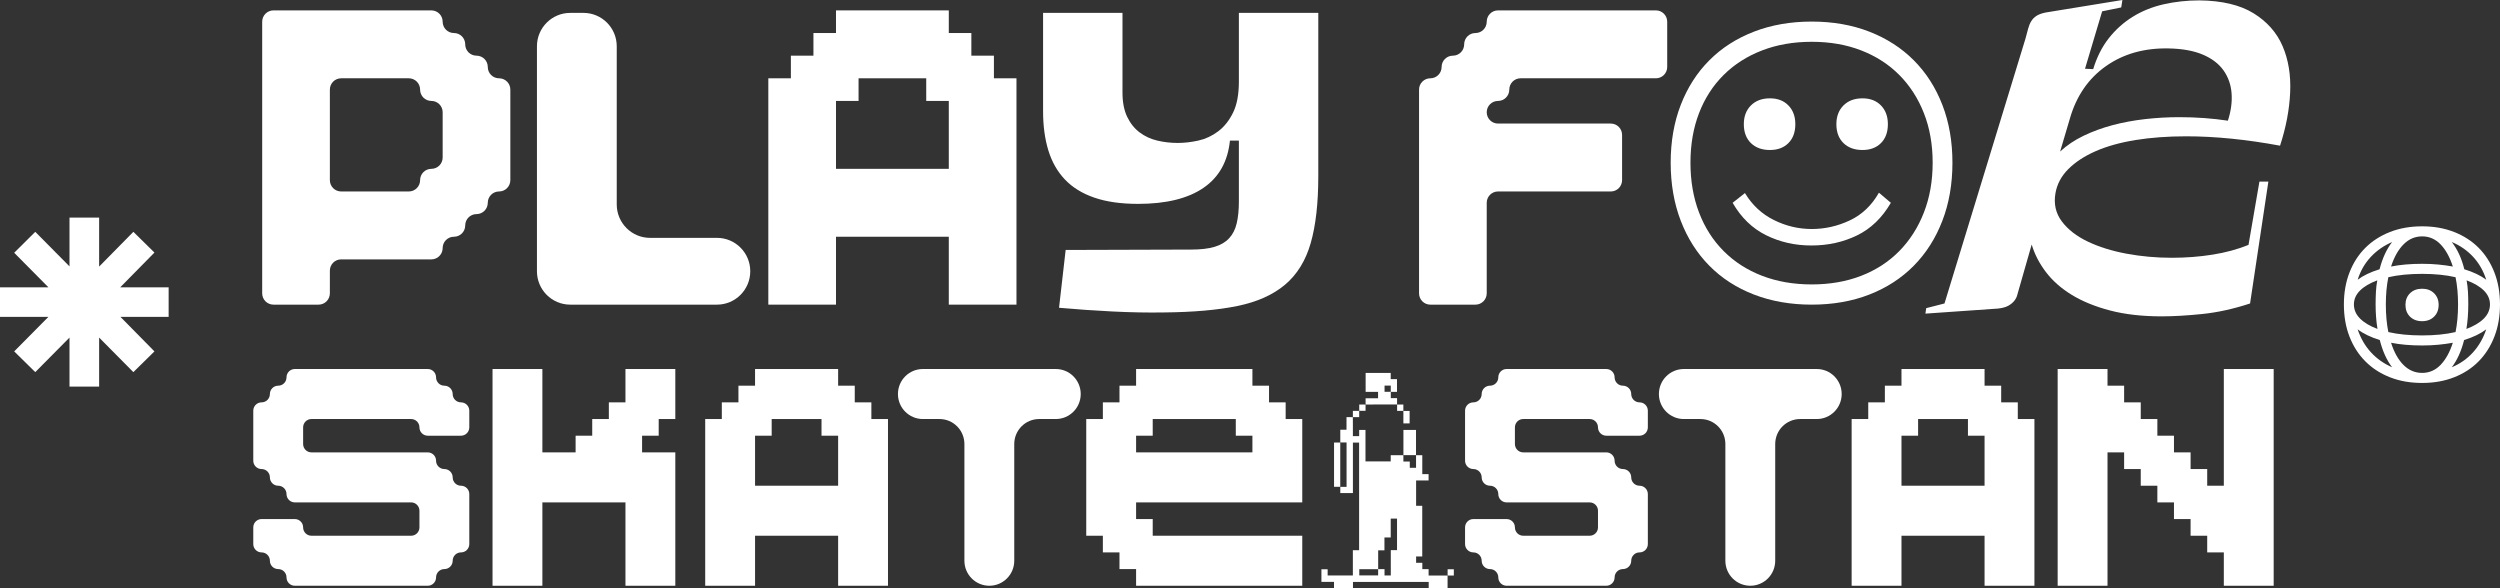 <svg width="544" height="128" viewBox="0 0 544 128" fill="none" xmlns="http://www.w3.org/2000/svg">
<rect x="0" y="0" width="544" height="128" fill="#333333" stroke="none"/>
<g clip-path="url(#clip0_32_3056)">
<path d="M111.05 19.5V39.202C111.05 40.562 109.951 41.664 108.595 41.664C107.24 41.664 106.141 42.767 106.141 44.126C106.141 45.486 105.042 46.589 103.687 46.589C102.331 46.589 101.232 47.691 101.232 49.051C101.232 50.411 100.133 51.514 98.778 51.514C97.422 51.514 96.323 52.617 96.323 53.977C96.323 55.336 95.224 56.44 93.869 56.44H74.233C72.877 56.44 71.778 57.542 71.778 58.902V63.828C71.778 65.188 70.68 66.29 69.324 66.29H59.506C58.151 66.29 57.052 65.188 57.052 63.828V4.724C57.052 3.364 58.151 2.261 59.506 2.261H93.869C95.224 2.261 96.323 3.364 96.323 4.724C96.323 6.084 97.422 7.187 98.777 7.187C100.132 7.187 101.232 8.289 101.232 9.649C101.232 11.009 102.331 12.113 103.686 12.113C105.042 12.113 106.141 13.215 106.141 14.575C106.141 15.935 107.24 17.037 108.595 17.037C109.95 17.037 111.05 18.14 111.05 19.5ZM96.323 34.276V24.425C96.323 23.065 95.224 21.963 93.869 21.963C92.513 21.963 91.414 20.86 91.414 19.5C91.414 18.14 90.315 17.037 88.96 17.037H74.233C72.877 17.037 71.778 18.14 71.778 19.5V39.202C71.778 40.562 72.877 41.664 74.233 41.664H88.96C90.315 41.664 91.414 40.562 91.414 39.202C91.414 37.842 92.513 36.739 93.868 36.739C95.224 36.739 96.323 35.636 96.323 34.276Z" fill="white"/>
<path d="M124.081 2.805H126.961C130.961 2.805 134.203 6.058 134.203 10.071V44.491C134.203 48.504 137.445 51.758 141.445 51.758H156.015C160.015 51.758 163.257 55.011 163.257 59.024C163.257 63.037 160.015 66.29 156.015 66.29H124.081C120.081 66.29 116.839 63.037 116.839 59.024V10.071C116.839 6.058 120.081 2.805 124.081 2.805Z" fill="white"/>
<path d="M221.184 17.037V66.29H206.458V51.514H181.913V66.29H167.187V17.037H172.096V12.113H177.004V7.187H181.913V2.261H206.458V7.187H211.367V12.113H216.276V17.037H221.184ZM181.913 21.963V36.739H206.458V21.963H201.549V17.037H186.823V21.963H181.913Z" fill="white"/>
<path d="M244.253 2.805V20.142C244.253 22.239 244.593 23.996 245.27 25.412C245.948 26.828 246.85 27.961 247.981 28.81C249.11 29.661 250.395 30.256 251.835 30.596C253.275 30.935 254.757 31.106 256.281 31.106C257.692 31.106 259.175 30.935 260.729 30.596C262.281 30.256 263.721 29.59 265.049 28.598C266.375 27.608 267.463 26.248 268.31 24.518C269.157 22.792 269.58 20.539 269.58 17.762V2.805H286.86V38.329C286.86 44.223 286.309 49.08 285.209 52.904C284.107 56.729 282.244 59.746 279.618 61.956C276.992 64.165 273.533 65.71 269.241 66.587C264.949 67.465 259.613 67.933 253.232 67.989C249.73 68.046 246.003 67.975 242.051 67.777C238.098 67.578 234.229 67.309 230.447 66.97L231.887 54.392L259.161 54.307C261.25 54.307 262.959 54.109 264.287 53.712C265.612 53.316 266.671 52.692 267.463 51.842C268.253 50.993 268.803 49.903 269.114 48.57C269.424 47.239 269.58 45.667 269.58 43.854V30.596H267.632C267.18 35.129 265.261 38.557 261.872 40.879C258.484 43.203 253.741 44.363 247.642 44.363C243.915 44.363 240.738 43.91 238.113 43.003C235.487 42.098 233.355 40.78 231.717 39.052C230.079 37.324 228.88 35.214 228.118 32.72C227.355 30.228 226.974 27.395 226.974 24.221V2.805H244.253Z" fill="white"/>
<path d="M360.329 17.037H330.875C329.52 17.037 328.421 18.14 328.421 19.5C328.421 20.859 327.322 21.963 325.967 21.963C324.612 21.963 323.512 23.065 323.512 24.425C323.512 25.785 324.611 26.888 325.966 26.888H350.511C351.867 26.888 352.965 27.991 352.965 29.351V39.202C352.965 40.562 351.867 41.664 350.511 41.664H325.966C324.611 41.664 323.512 42.767 323.512 44.126V63.828C323.512 65.188 322.413 66.29 321.058 66.29H311.239C309.884 66.29 308.785 65.188 308.785 63.828V19.5C308.785 18.14 309.884 17.037 311.239 17.037C312.595 17.037 313.694 15.935 313.694 14.575C313.694 13.215 314.793 12.113 316.149 12.113C317.504 12.113 318.603 11.01 318.603 9.65C318.603 8.29 319.701 7.187 321.057 7.187C322.412 7.187 323.512 6.085 323.512 4.725C323.512 3.365 324.611 2.261 325.966 2.261H360.329C361.684 2.261 362.783 3.364 362.783 4.724V14.575C362.783 15.935 361.684 17.037 360.329 17.037Z" fill="white"/>
<path d="M440.74 8.414C440.966 7.564 441.164 6.829 441.333 6.204C441.503 5.581 441.728 5.043 442.011 4.59C442.293 4.136 442.674 3.754 443.155 3.442C443.633 3.131 444.298 2.89 445.145 2.72L461.832 0L461.579 1.615L457.428 2.465L453.7 14.958L455.479 15.043C456.27 12.437 457.399 10.198 458.868 8.329C460.335 6.459 462.072 4.901 464.077 3.654C466.081 2.409 468.325 1.502 470.811 0.935C473.296 0.37 475.894 0.085 478.603 0.085C483.516 0.142 487.441 1.077 490.378 2.89C493.313 4.704 495.418 7.083 496.689 10.028C497.959 12.976 498.509 16.332 498.34 20.099C498.171 23.869 497.436 27.735 496.138 31.701C488.796 30.341 481.992 29.661 475.723 29.661C471.714 29.661 468.043 29.931 464.712 30.468C461.379 31.008 458.486 31.815 456.03 32.89C453.573 33.967 451.582 35.27 450.058 36.8C448.533 38.329 447.602 40.086 447.263 42.069C446.867 44.392 447.333 46.432 448.66 48.188C449.986 49.945 451.864 51.404 454.293 52.565C456.721 53.727 459.53 54.605 462.721 55.199C465.912 55.794 469.201 56.092 472.59 56.092C475.639 56.092 478.589 55.865 481.441 55.412C484.293 54.959 486.905 54.251 489.276 53.287L491.649 39.519H493.597L489.616 66.035C486.001 67.225 482.529 67.989 479.196 68.33C475.864 68.669 472.928 68.84 470.388 68.84C466.152 68.84 462.41 68.415 459.164 67.565C455.916 66.715 453.135 65.582 450.82 64.165C448.504 62.75 446.628 61.093 445.187 59.194C443.747 57.296 442.717 55.299 442.096 53.202L439.3 62.975C439.187 63.316 439.074 63.713 438.962 64.165C438.848 64.62 438.636 65.044 438.327 65.44C438.016 65.837 437.592 66.192 437.056 66.502C436.518 66.813 435.771 67.026 434.811 67.14L418.972 68.245L419.141 67.055L423.121 66.035L440.74 8.414ZM448.28 32.975C449.747 31.615 451.456 30.468 453.404 29.534C455.352 28.598 457.441 27.833 459.672 27.238C461.903 26.643 464.259 26.206 466.745 25.921C469.23 25.639 471.714 25.496 474.199 25.496C477.869 25.496 481.399 25.751 484.787 26.261C485.465 24.166 485.733 22.181 485.592 20.312C485.451 18.442 484.872 16.785 483.856 15.341C482.839 13.896 481.342 12.748 479.367 11.899C477.389 11.049 474.905 10.595 471.912 10.539C466.603 10.425 462.044 11.715 458.232 14.405C454.42 17.098 451.808 20.907 450.397 25.836L448.28 32.975Z" fill="white"/>
<path d="M102.118 89.367V92.995C102.118 93.997 101.309 94.809 100.311 94.809H93.078C92.08 94.809 91.271 93.997 91.271 92.995C91.271 91.994 90.462 91.181 89.463 91.181H67.768C66.77 91.181 65.96 91.993 65.96 92.994V96.623C65.96 97.625 66.77 98.437 67.768 98.437H93.079C94.078 98.437 94.887 99.249 94.887 100.25C94.887 101.252 95.696 102.065 96.694 102.065C97.692 102.065 98.503 102.877 98.503 103.878C98.503 104.88 99.312 105.693 100.31 105.693C101.308 105.693 102.118 106.505 102.118 107.506V118.39C102.118 119.391 101.309 120.203 100.311 120.203C99.312 120.203 98.503 121.015 98.503 122.017C98.503 123.018 97.693 123.831 96.695 123.831C95.697 123.831 94.887 124.643 94.887 125.645C94.887 126.646 94.078 127.459 93.079 127.459H64.152C63.154 127.459 62.345 126.647 62.345 125.646C62.345 124.644 61.535 123.831 60.537 123.831C59.539 123.831 58.729 123.019 58.729 122.018C58.729 121.016 57.919 120.203 56.921 120.203C55.923 120.203 55.113 119.391 55.113 118.39V114.761C55.113 113.759 55.922 112.948 56.921 112.948H64.153C65.151 112.948 65.96 113.759 65.96 114.761C65.96 115.763 66.77 116.575 67.768 116.575H89.463C90.462 116.575 91.271 115.764 91.271 114.762V111.134C91.271 110.132 90.462 109.321 89.463 109.321H64.152C63.154 109.321 62.345 108.509 62.345 107.507C62.345 106.505 61.535 105.693 60.537 105.693C59.539 105.693 58.729 104.881 58.729 103.879C58.729 102.878 57.919 102.065 56.921 102.065C55.923 102.065 55.113 101.253 55.113 100.251V89.367C55.113 88.365 55.922 87.553 56.921 87.553C57.919 87.553 58.729 86.741 58.729 85.74C58.729 84.738 59.538 83.926 60.536 83.926C61.534 83.926 62.345 83.114 62.345 82.112C62.345 81.111 63.154 80.298 64.152 80.298H93.079C94.078 80.298 94.887 81.11 94.887 82.112C94.887 83.113 95.696 83.926 96.694 83.926C97.692 83.926 98.503 84.738 98.503 85.74C98.503 86.741 99.312 87.553 100.31 87.553C101.308 87.553 102.118 88.365 102.118 89.367Z" fill="white"/>
<path d="M146.948 91.181H143.333V94.809H139.717V98.437H146.948V127.459H136.101V109.321H118.022V127.459H107.175V80.298H118.022V98.437H125.253V94.809H128.869V91.181H132.485V87.553H136.101V80.298H146.948V91.181Z" fill="white"/>
<path d="M193.226 91.181V127.459H182.378V116.575H164.3V127.459H153.452V91.181H157.068V87.553H160.684V83.926H164.3V80.298H182.378V83.926H185.994V87.553H189.61V91.181H193.226ZM164.3 94.809V105.693H182.378V94.809H178.762V91.181H167.916V94.809H164.3Z" fill="white"/>
<path d="M229.742 91.181H226.125C223.13 91.181 220.702 93.617 220.702 96.622V122.018C220.702 125.023 218.274 127.459 215.279 127.459C212.283 127.459 209.855 125.023 209.855 122.018V96.622C209.855 93.617 207.427 91.181 204.432 91.181H200.815C197.82 91.181 195.392 88.745 195.392 85.74C195.392 82.734 197.82 80.298 200.815 80.298H229.742C232.737 80.298 235.166 82.734 235.166 85.74C235.166 88.745 232.737 91.181 229.742 91.181Z" fill="white"/>
<path d="M283.373 91.181V109.321H247.215V112.948H250.831V116.575H283.373V127.459H247.215V123.831H243.599V120.203H239.983V116.575H236.367V91.181H239.983V87.553H243.599V83.926H247.215V80.298H272.525V83.926H276.141V87.553H279.757V91.181H283.373ZM247.215 94.809V98.437H272.525V94.809H268.909V91.181H250.831V94.809H247.215Z" fill="white"/>
<path d="M358.571 89.367V92.995C358.571 93.997 357.762 94.809 356.763 94.809H349.531C348.532 94.809 347.723 93.997 347.723 92.995C347.723 91.994 346.914 91.181 345.916 91.181H331.452C330.454 91.181 329.645 91.993 329.645 92.994V96.623C329.645 97.625 330.454 98.437 331.452 98.437H349.532C350.53 98.437 351.339 99.249 351.339 100.25C351.339 101.252 352.148 102.065 353.146 102.065C354.145 102.065 354.955 102.877 354.955 103.878C354.955 104.88 355.764 105.693 356.762 105.693C357.761 105.693 358.571 106.505 358.571 107.506V118.39C358.571 119.391 357.762 120.203 356.763 120.203C355.765 120.203 354.955 121.015 354.955 122.017C354.955 123.018 354.146 123.831 353.147 123.831C352.149 123.831 351.339 124.643 351.339 125.645C351.339 126.646 350.53 127.459 349.532 127.459H327.836C326.838 127.459 326.029 126.647 326.029 125.646C326.029 124.644 325.219 123.831 324.221 123.831C323.223 123.831 322.413 123.019 322.413 122.018C322.413 121.016 321.604 120.203 320.605 120.203C319.607 120.203 318.797 119.391 318.797 118.39V114.761C318.797 113.759 319.606 112.948 320.604 112.948H327.837C328.835 112.948 329.645 113.759 329.645 114.761C329.645 115.763 330.454 116.575 331.452 116.575H345.916C346.914 116.575 347.723 115.764 347.723 114.762V111.134C347.723 110.132 346.914 109.321 345.916 109.321H327.836C326.838 109.321 326.029 108.509 326.029 107.507C326.029 106.505 325.219 105.693 324.221 105.693C323.223 105.693 322.413 104.881 322.413 103.879C322.413 102.878 321.604 102.065 320.605 102.065C319.607 102.065 318.797 101.253 318.797 100.251V89.367C318.797 88.365 319.606 87.553 320.604 87.553C321.603 87.553 322.413 86.741 322.413 85.74C322.413 84.738 323.222 83.926 324.22 83.926C325.218 83.926 326.029 83.114 326.029 82.112C326.029 81.111 326.838 80.298 327.836 80.298H349.532C350.53 80.298 351.339 81.11 351.339 82.112C351.339 83.113 352.148 83.926 353.146 83.926C354.145 83.926 354.955 84.738 354.955 85.74C354.955 86.741 355.764 87.553 356.762 87.553C357.761 87.553 358.571 88.365 358.571 89.367Z" fill="white"/>
<path d="M395.327 91.181H391.71C388.715 91.181 386.287 93.617 386.287 96.622V122.018C386.287 125.023 383.859 127.459 380.864 127.459C377.868 127.459 375.44 125.023 375.44 122.018V96.622C375.44 93.617 373.012 91.181 370.017 91.181H366.4C363.405 91.181 360.977 88.745 360.977 85.74C360.977 82.734 363.405 80.298 366.4 80.298H395.327C398.322 80.298 400.75 82.734 400.75 85.74C400.75 88.745 398.322 91.181 395.327 91.181Z" fill="white"/>
<path d="M442.689 91.181V127.459H431.841V116.575H413.763V127.459H402.915V91.181H406.531V87.553H410.147V83.926H413.763V80.298H431.841V83.926H435.457V87.553H439.073V91.181H442.689ZM413.763 94.809V105.693H431.841V94.809H428.225V91.181H417.379V94.809H413.763Z" fill="white"/>
<path d="M494.752 127.459H483.904V120.203H480.288V116.575H476.672V112.948H473.056V109.321H469.441V105.693H465.826V102.065H462.21V98.437H458.594V127.459H447.746V80.298H458.594V83.926H462.21V87.553H465.826V91.181H469.441V94.809H473.056V98.437H476.672V102.065H480.288V105.693H483.904V80.298H494.752V127.459Z" fill="white"/>
<path d="M312.269 128C311.801 128 311.356 128 310.883 128C310.883 127.53 310.883 127.084 310.883 126.625C305.381 126.625 299.908 126.625 294.406 126.625C294.406 127.062 294.406 127.507 294.406 127.97C293.018 127.97 291.659 127.97 290.281 127.97C290.281 127.528 290.281 127.09 290.281 126.618C289.361 126.618 288.461 126.618 287.542 126.618C287.542 125.687 287.542 124.79 287.542 123.873C287.978 123.873 288.421 123.873 288.894 123.873C288.894 124.316 288.894 124.761 288.894 125.219C290.733 125.219 292.543 125.219 294.382 125.219C294.382 123.396 294.382 121.573 294.382 119.727C294.845 119.727 295.281 119.727 295.741 119.727C295.741 111.91 295.741 104.116 295.741 96.306C295.304 96.306 294.861 96.306 294.392 96.306C294.392 99.967 294.392 103.62 294.392 107.294C293.482 107.294 292.581 107.294 291.648 107.294C291.648 106.844 291.648 106.389 291.648 105.933L291.641 105.941C292.095 105.941 292.549 105.941 293.013 105.941C293.013 102.703 293.013 99.504 293.013 96.286C292.536 96.286 292.088 96.286 291.641 96.286L291.648 96.293C291.648 95.377 291.648 94.461 291.648 93.515C292.104 93.515 292.538 93.515 293 93.515C293 92.596 293 91.707 293 90.771C293.479 90.771 293.932 90.771 294.385 90.772L294.377 90.764C294.38 91.231 294.386 91.699 294.387 92.166C294.388 93.072 294.387 93.979 294.387 94.898C294.853 94.898 295.29 94.898 295.755 94.898C295.755 94.455 295.755 94.01 295.755 93.549C296.226 93.549 296.669 93.549 297.13 93.549C297.13 95.832 297.13 98.106 297.13 100.402C298.962 100.402 300.778 100.402 302.622 100.402C302.622 99.969 302.622 99.525 302.622 99.049C303.561 99.049 304.473 99.049 305.384 99.049L305.377 99.042C305.377 99.497 305.377 99.951 305.377 100.435C305.862 100.435 306.304 100.435 306.769 100.435C306.769 100.91 306.769 101.356 306.769 101.798C307.23 101.798 307.666 101.798 308.132 101.798C308.132 100.87 308.132 99.956 308.132 99.041L308.123 99.051C308.57 99.051 309.016 99.051 309.49 99.051C309.49 100.434 309.49 101.79 309.49 103.174C309.96 103.174 310.404 103.174 310.861 103.174C310.861 103.641 310.861 104.079 310.861 104.546C309.965 104.546 309.064 104.546 308.145 104.546C308.145 106.397 308.145 108.219 308.145 110.061C308.586 110.061 309.022 110.061 309.48 110.061C309.48 113.739 309.48 117.399 309.48 121.088C309.048 121.088 308.605 121.088 308.146 121.088C308.146 121.555 308.146 121.993 308.146 122.461C308.581 122.461 309.025 122.461 309.496 122.461C309.496 122.935 309.496 123.38 309.496 123.844C309.961 123.844 310.397 123.844 310.863 123.844C310.863 124.307 310.863 124.752 310.863 125.236C312.261 125.236 313.63 125.236 314.999 125.236L314.992 125.229C314.992 126.137 314.992 127.046 314.992 127.981C314.535 127.981 314.091 127.981 313.623 127.981M299.883 123.847C300.337 123.847 300.791 123.847 301.273 123.847C301.273 124.333 301.273 124.778 301.273 125.217C301.738 125.217 302.175 125.217 302.638 125.217C302.638 123.381 302.638 121.558 302.638 119.705C303.107 119.705 303.55 119.705 303.993 119.705C303.993 117.4 303.993 115.126 303.993 112.845C303.537 112.845 303.094 112.845 302.62 112.845C302.62 114.216 302.62 115.57 302.62 116.952C302.154 116.952 301.718 116.952 301.255 116.952C301.255 117.893 301.255 118.806 301.255 119.75C300.791 119.75 300.356 119.75 299.891 119.75C299.891 121.139 299.891 122.497 299.891 123.855C298.524 123.855 297.156 123.855 295.781 123.855C295.781 124.325 295.781 124.769 295.781 125.212C297.154 125.212 298.51 125.212 299.883 125.212C299.883 124.744 299.883 124.295 299.883 123.847Z" fill="white"/>
<path d="M297.154 88.033C297.154 87.583 297.154 87.134 297.154 86.656C298.049 86.656 298.95 86.656 299.868 86.656C299.868 86.183 299.868 85.738 299.868 85.27C298.971 85.27 298.078 85.27 297.162 85.27C297.162 83.883 297.162 82.521 297.162 81.144C298.97 81.144 300.779 81.144 302.621 81.144C302.621 81.594 302.621 82.038 302.621 82.499C303.091 82.499 303.528 82.499 303.987 82.499C303.987 83.421 303.987 84.324 303.987 85.268C303.539 85.268 303.085 85.268 302.631 85.268C302.631 84.814 302.631 84.359 302.631 83.903C302.16 83.903 301.718 83.903 301.279 83.903C301.279 84.365 301.279 84.808 301.279 85.261C301.745 85.261 302.192 85.261 302.638 85.261C302.638 85.709 302.638 86.157 302.638 86.633C303.09 86.633 303.532 86.633 304.003 86.633C304.003 87.114 304.003 87.569 304.003 88.023L304.01 88.016C301.837 88.017 299.663 88.019 297.489 88.02C297.375 88.02 297.26 88.024 297.146 88.025L297.154 88.033Z" fill="white"/>
<path d="M305.384 99.049C305.384 97.223 305.384 95.396 305.384 93.549C306.295 93.549 307.195 93.549 308.123 93.549C308.123 95.385 308.123 97.218 308.123 99.051L308.132 99.041C307.213 99.042 306.295 99.042 305.377 99.042L305.384 99.049Z" fill="white"/>
<path d="M291.648 105.933C291.201 105.933 290.753 105.933 290.288 105.933C290.288 102.722 290.288 99.523 290.288 96.293C290.74 96.293 291.194 96.293 291.648 96.293L291.64 96.286C291.64 99.504 291.64 102.722 291.64 105.941L291.648 105.933Z" fill="white"/>
<path d="M305.368 89.413C305.816 89.413 306.263 89.413 306.732 89.413C306.732 90.309 306.732 91.212 306.732 92.137C306.303 92.137 305.86 92.137 305.375 92.137C305.375 91.231 305.375 90.318 305.376 89.405L305.368 89.413Z" fill="white"/>
<path d="M295.769 89.401C295.769 88.954 295.769 88.507 295.769 88.032C296.234 88.032 296.693 88.032 297.153 88.032L297.145 88.025C297.145 88.472 297.145 88.919 297.145 89.394C296.667 89.394 296.214 89.394 295.762 89.394L295.769 89.401Z" fill="white"/>
<path d="M304.003 88.023C304.449 88.023 304.895 88.023 305.369 88.023C305.369 88.491 305.369 88.952 305.369 89.413L305.376 89.405C304.93 89.405 304.485 89.405 304.01 89.405C304.01 88.925 304.01 88.47 304.01 88.016L304.003 88.023Z" fill="white"/>
<path d="M295.762 89.394C295.762 89.841 295.762 90.288 295.762 90.765C295.296 90.765 294.837 90.765 294.377 90.764L294.385 90.772C294.385 90.324 294.385 89.877 294.385 89.401C294.863 89.401 295.316 89.401 295.769 89.401L295.762 89.394Z" fill="white"/>
<path d="M315 125.236C315 124.788 315 124.34 315 123.873C315.451 123.873 315.893 123.873 316.353 123.873C316.353 124.313 316.353 124.756 316.353 125.229C315.898 125.229 315.445 125.229 314.992 125.229L315 125.236Z" fill="white"/>
<path d="M15.123 73.457L7.674 80.975L3.088 76.464L10.536 68.946H0V62.521H10.536L3.088 55.003L7.674 50.446L15.123 57.965V47.348H21.571V58.01L29.019 50.446L33.606 54.957L26.158 62.521H36.695V68.946H26.204L33.606 76.464L29.019 80.975L21.571 73.457V84.119H15.123L15.123 73.457Z" fill="white"/>
<path d="M363.54 35.41C363.54 30.795 364.271 26.598 365.732 22.823C367.194 19.049 369.264 15.816 371.945 13.128C374.624 10.438 377.859 8.361 381.649 6.894C385.438 5.429 389.634 4.695 394.236 4.695C398.836 4.695 403.019 5.429 406.782 6.894C410.544 8.361 413.766 10.438 416.446 13.128C419.125 15.816 421.196 19.049 422.658 22.823C424.12 26.598 424.85 30.795 424.85 35.41C424.85 40.029 424.12 44.238 422.658 48.039C421.196 51.843 419.125 55.101 416.446 57.818C413.766 60.533 410.544 62.624 406.782 64.091C403.019 65.556 398.836 66.29 394.236 66.29C389.634 66.29 385.438 65.556 381.649 64.091C377.859 62.624 374.624 60.533 371.945 57.818C369.264 55.101 367.194 51.843 365.732 48.039C364.271 44.238 363.54 40.029 363.54 35.41ZM367.844 35.41C367.844 39.377 368.466 42.989 369.712 46.247C370.957 49.506 372.743 52.305 375.071 54.639C377.399 56.975 380.187 58.767 383.436 60.017C386.683 61.266 390.283 61.89 394.236 61.89C398.187 61.89 401.774 61.266 404.996 60.017C408.216 58.767 410.977 56.975 413.278 54.639C415.579 52.305 417.366 49.506 418.638 46.247C419.91 42.989 420.547 39.377 420.547 35.41C420.547 31.446 419.91 27.848 418.638 24.615C417.366 21.384 415.579 18.613 413.278 16.305C410.977 13.996 408.216 12.217 404.996 10.968C401.774 9.718 398.187 9.095 394.236 9.095C390.283 9.095 386.683 9.718 383.436 10.968C380.187 12.217 377.399 13.996 375.071 16.305C372.743 18.613 370.957 21.384 369.712 24.615C368.466 27.848 367.844 31.446 367.844 35.41ZM411.451 44.129C409.556 47.388 407.107 49.751 404.102 51.218C401.098 52.685 397.781 53.417 394.155 53.417C390.582 53.417 387.293 52.671 384.288 51.177C381.283 49.683 378.86 47.334 377.021 44.129L379.7 42.011C381.27 44.618 383.367 46.574 385.994 47.877C388.619 49.181 391.365 49.832 394.236 49.832C397.105 49.832 399.866 49.209 402.519 47.958C405.171 46.71 407.282 44.699 408.853 41.93L411.451 44.129ZM379.456 27.02C379.456 25.337 379.97 23.978 380.999 22.946C382.028 21.914 383.407 21.398 385.14 21.398C386.818 21.398 388.159 21.914 389.16 22.946C390.162 23.978 390.663 25.337 390.663 27.02C390.663 28.758 390.162 30.129 389.16 31.134C388.159 32.139 386.818 32.64 385.14 32.64C383.407 32.64 382.028 32.139 380.999 31.134C379.97 30.129 379.456 28.758 379.456 27.02ZM399.596 27.02C399.596 25.337 400.11 23.978 401.139 22.946C402.166 21.914 403.547 21.398 405.28 21.398C406.957 21.398 408.297 21.914 409.3 22.946C410.3 23.978 410.803 25.337 410.803 27.02C410.803 28.758 410.3 30.129 409.3 31.134C408.297 32.139 406.957 32.64 405.28 32.64C403.547 32.64 402.166 32.139 401.139 31.134C400.11 30.129 399.596 28.758 399.596 27.02Z" fill="white"/>
<path d="M510.03 66.244C510.03 63.693 510.439 61.368 511.256 59.273C512.074 57.176 513.224 55.392 514.708 53.918C516.191 52.445 517.977 51.298 520.067 50.478C522.156 49.658 524.487 49.248 527.061 49.248C529.604 49.248 531.92 49.658 534.009 50.478C536.098 51.298 537.877 52.445 539.346 53.918C540.814 55.392 541.957 57.176 542.774 59.273C543.591 61.368 544 63.693 544 66.244C544 68.827 543.591 71.166 542.774 73.261C541.957 75.358 540.814 77.15 539.346 78.638C537.877 80.127 536.098 81.281 534.009 82.1C531.92 82.921 529.604 83.331 527.061 83.331C524.487 83.331 522.156 82.921 520.067 82.1C517.977 81.281 516.191 80.127 514.708 78.638C513.224 77.15 512.074 75.358 511.256 73.261C510.439 71.166 510.03 68.827 510.03 66.244ZM512.21 66.244C512.21 67.399 512.656 68.424 513.55 69.32C514.442 70.216 515.707 70.968 517.342 71.575C517.069 69.935 516.933 68.158 516.933 66.244C516.933 65.303 516.956 64.392 517.002 63.51C517.047 62.629 517.145 61.795 517.297 61.004C515.661 61.613 514.405 62.356 513.527 63.236C512.649 64.118 512.21 65.121 512.21 66.244ZM513.028 60.868C514.238 59.956 515.828 59.197 517.796 58.589C518.099 57.405 518.477 56.318 518.931 55.331C519.385 54.344 519.915 53.456 520.521 52.666C518.705 53.456 517.152 54.542 515.866 55.923C514.579 57.307 513.633 58.954 513.028 60.868ZM520.521 79.913C519.34 78.365 518.446 76.39 517.841 73.99C515.873 73.383 514.268 72.609 513.028 71.666C513.663 73.58 514.617 75.236 515.889 76.633C517.161 78.031 518.705 79.124 520.521 79.913ZM519.159 66.244C519.159 68.462 519.34 70.467 519.703 72.259C520.763 72.502 521.906 72.685 523.132 72.806C524.359 72.927 525.668 72.988 527.061 72.988C528.423 72.988 529.71 72.927 530.921 72.806C532.132 72.685 533.267 72.502 534.327 72.259C534.69 70.467 534.872 68.462 534.872 66.244C534.872 64.057 534.69 62.083 534.327 60.321C533.267 60.078 532.132 59.895 530.921 59.774C529.71 59.653 528.423 59.592 527.061 59.592C525.668 59.592 524.359 59.653 523.132 59.774C521.906 59.895 520.763 60.078 519.703 60.321C519.34 62.083 519.159 64.057 519.159 66.244ZM520.294 57.997C522.262 57.603 524.517 57.405 527.061 57.405C528.301 57.405 529.475 57.458 530.58 57.564C531.685 57.671 532.738 57.815 533.737 57.997C533.071 55.932 532.177 54.322 531.057 53.167C529.937 52.012 528.605 51.435 527.061 51.435C525.516 51.435 524.169 52.012 523.019 53.167C521.868 54.322 520.96 55.932 520.294 57.997ZM520.294 74.582C520.96 76.679 521.868 78.296 523.019 79.435C524.169 80.575 525.516 81.144 527.061 81.144C528.605 81.144 529.937 80.567 531.057 79.413C532.177 78.258 533.071 76.649 533.737 74.582C532.738 74.765 531.685 74.91 530.58 75.015C529.475 75.123 528.301 75.175 527.061 75.175C524.517 75.175 522.262 74.978 520.294 74.582ZM523.428 66.335C523.428 65.303 523.761 64.46 524.426 63.806C525.093 63.154 525.97 62.826 527.061 62.826C528.12 62.826 528.983 63.154 529.649 63.806C530.315 64.46 530.648 65.303 530.648 66.335C530.648 67.399 530.315 68.257 529.649 68.91C528.983 69.564 528.12 69.89 527.061 69.89C525.97 69.89 525.093 69.564 524.426 68.91C523.761 68.257 523.428 67.399 523.428 66.335ZM536.234 58.589C538.202 59.197 539.792 59.956 541.003 60.868C540.397 58.954 539.451 57.298 538.164 55.901C536.877 54.504 535.327 53.425 533.51 52.666C534.75 54.276 535.659 56.25 536.234 58.589ZM533.51 79.913C535.326 79.155 536.87 78.069 538.142 76.656C539.413 75.243 540.367 73.58 541.003 71.666C539.761 72.609 538.157 73.383 536.189 73.99C535.583 76.39 534.69 78.365 533.51 79.913ZM536.688 71.575C538.324 70.968 539.587 70.216 540.481 69.32C541.373 68.424 541.82 67.399 541.82 66.244C541.82 65.121 541.382 64.118 540.504 63.236C539.625 62.356 538.369 61.613 536.734 61.004C536.885 61.824 536.984 62.667 537.03 63.533C537.075 64.398 537.097 65.303 537.097 66.244C537.097 68.158 536.961 69.935 536.688 71.575Z" fill="white"/>
</g>
<defs>
<clipPath id="clip0_32_3056">
<rect width="544" height="128" fill="white"/>
</clipPath>
</defs>
</svg>
